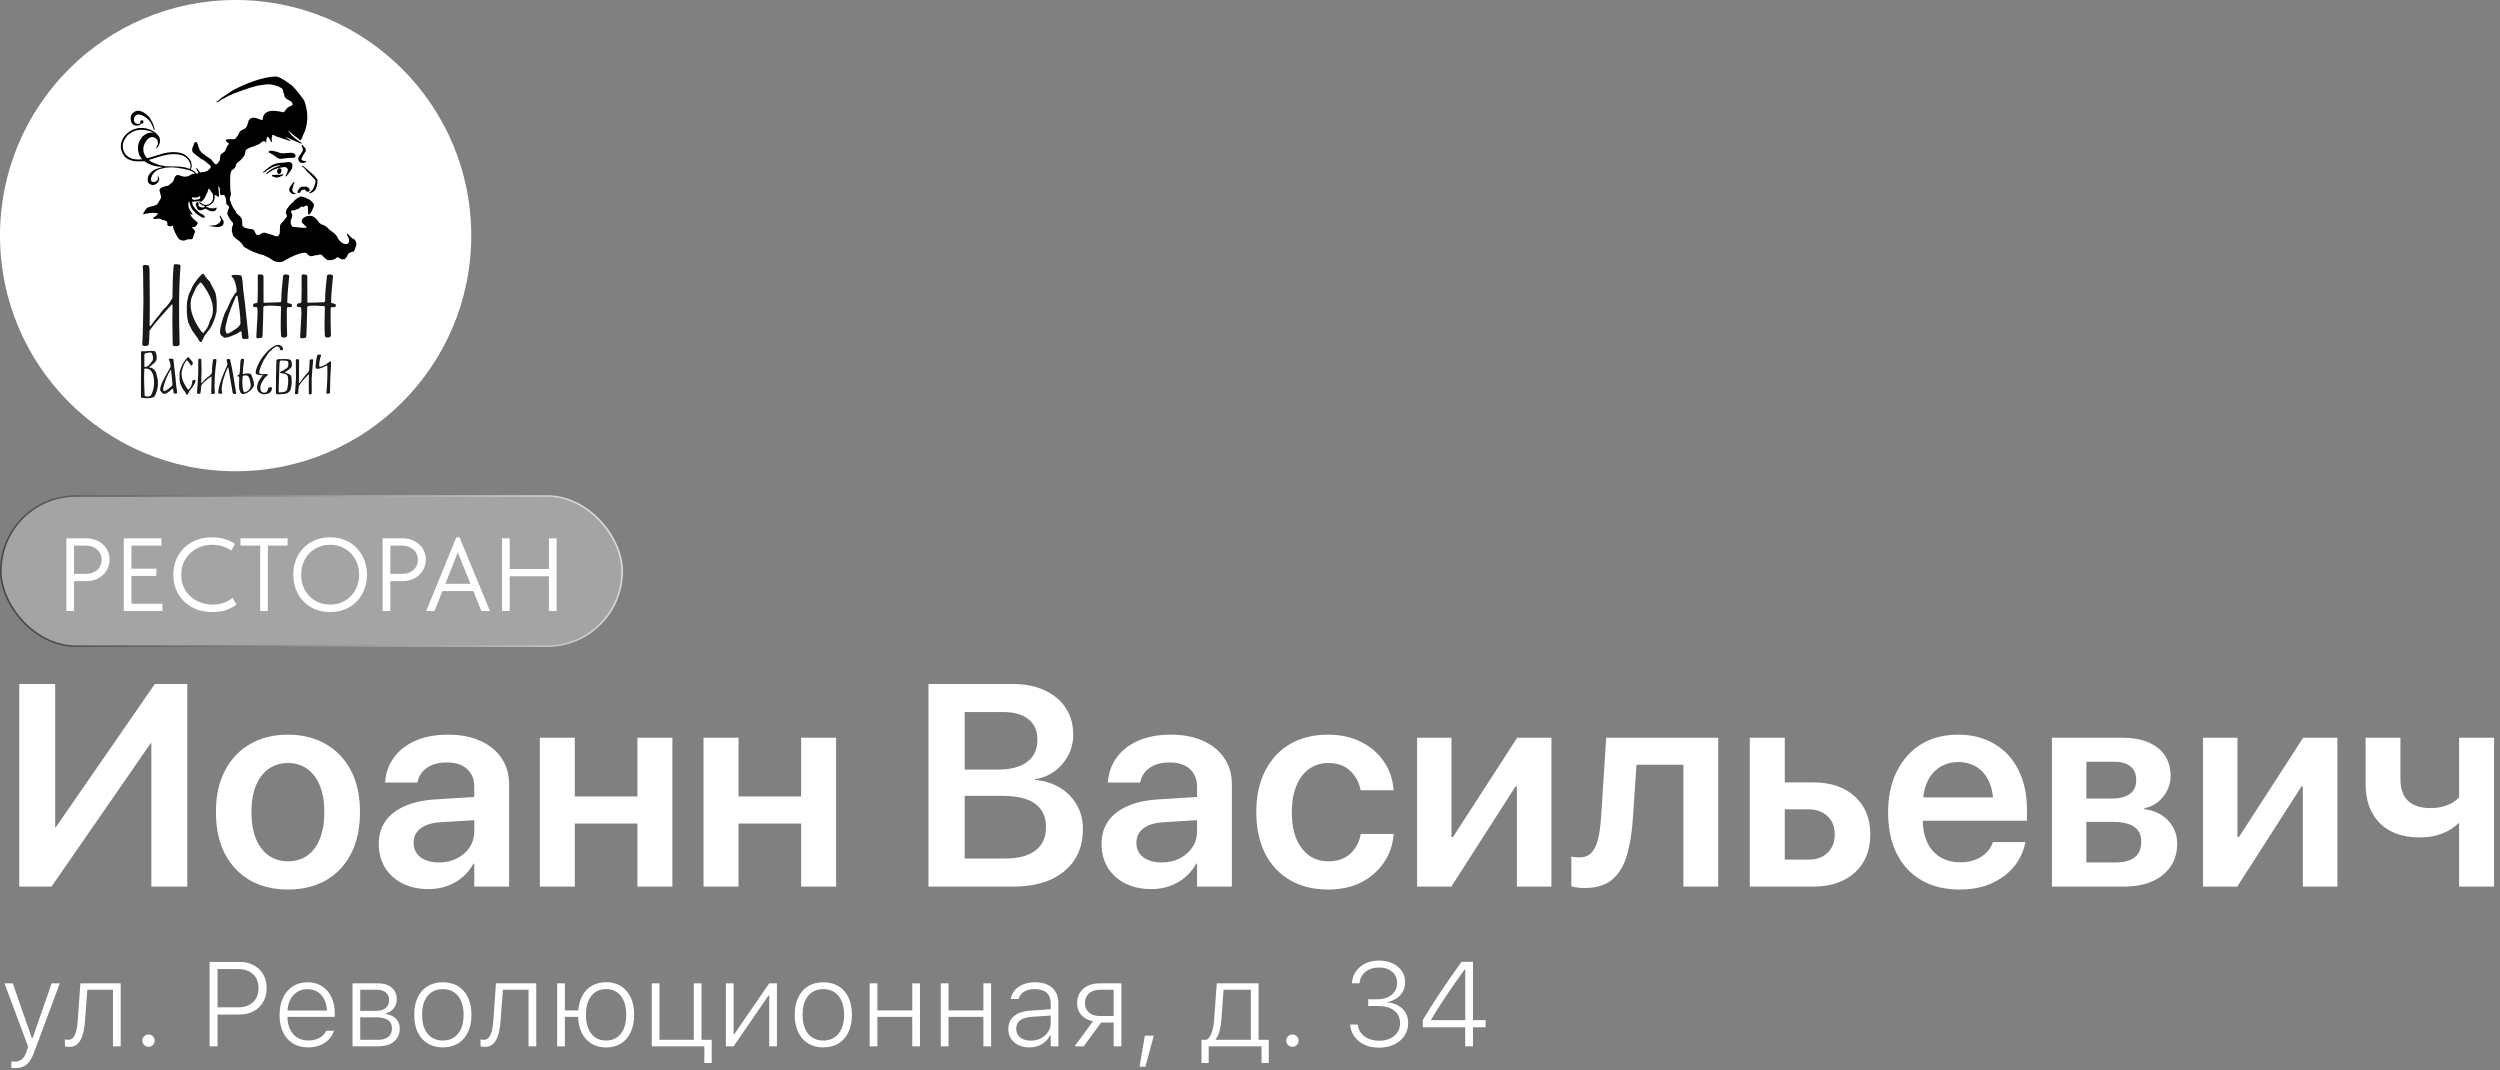 <?xml version="1.0" encoding="UTF-8"?> <svg xmlns="http://www.w3.org/2000/svg" width="313" height="134" viewBox="0 0 313 134" fill="none"><rect x="0" y="0" width="313" height="134" fill="#808080" stroke="none"/><circle cx="29.5" cy="29.5" r="29.5" fill="white"></circle><path fill-rule="evenodd" clip-rule="evenodd" d="M37.71 42.364C37.623 42.302 37.623 42.302 37.572 42.215C37.613 41.478 37.654 40.741 37.696 40.011C37.695 39.967 37.811 38.673 37.647 38.456C37.461 38.456 37.288 38.468 37.157 38.338C37.154 38.134 37.185 38.103 37.332 37.973C37.53 37.961 37.66 37.992 37.733 37.8C37.776 36.697 37.776 35.601 37.757 34.498C37.847 34.263 38.14 34.374 38.35 34.387C38.388 34.437 38.432 34.486 38.476 34.536C38.476 35.644 38.476 36.753 38.483 37.868C38.495 37.88 38.508 37.892 38.52 37.905C40.056 37.849 40.57 37.849 40.632 37.831C40.656 37.769 40.68 37.713 40.704 37.657C40.692 36.629 40.841 35.545 40.935 34.517C41.081 34.275 41.422 34.35 41.652 34.449C41.665 34.486 41.678 34.523 41.697 34.56C41.592 35.65 41.474 36.765 41.449 37.861C41.544 38.023 41.841 37.967 42.003 38.084C42.188 38.537 41.809 38.45 41.475 38.456C41.432 38.524 41.432 38.524 41.397 38.685C41.379 39.806 41.398 40.933 41.435 42.054C41.314 42.302 40.949 42.315 40.73 42.191C40.705 42.129 40.686 42.067 40.666 42.011C40.591 40.822 40.664 39.608 40.669 38.419C40.65 38.388 40.631 38.357 40.619 38.332C39.962 38.295 39.18 38.196 38.544 38.332C38.513 38.376 38.483 38.419 38.459 38.462C38.447 39.664 38.399 40.871 38.357 42.073C38.333 42.141 38.309 42.209 38.291 42.277C38.186 42.308 38.186 42.308 37.71 42.364ZM23.93 37.447C23.668 38.793 24.238 40.043 25.003 41.206C25.157 41.397 25.253 41.649 25.494 41.682C25.518 41.628 25.541 41.573 25.565 41.525C25.926 41.234 26.154 40.648 26.267 40.203C26.331 40.032 26.474 39.823 26.567 39.498C26.919 38.061 26.199 36.738 25.307 35.519C25.207 35.425 25.176 35.384 25.034 35.367C25.009 35.419 24.985 35.472 24.961 35.519C24.741 35.687 24.57 35.959 24.445 36.241C24.283 36.605 24.039 37.078 23.93 37.447ZM25.11 42.835C24.943 42.754 24.816 42.476 24.734 42.309C24.508 42.001 24.282 41.692 24.062 41.383C23.715 40.697 23.715 40.697 23.549 40.301C23.354 39.449 23.37 38.671 23.416 37.793C23.444 37.653 23.477 37.516 23.515 37.38C23.573 37.078 23.623 36.793 23.837 36.452C23.914 36.262 23.996 36.074 24.08 35.884C24.406 35.351 24.804 34.745 25.284 34.331L25.293 34.313L25.31 34.309L25.347 34.278C25.367 34.278 25.386 34.279 25.403 34.282L25.417 34.278C25.426 34.282 25.434 34.287 25.443 34.292C25.538 34.323 25.587 34.399 25.628 34.483C25.679 34.559 25.724 34.643 25.761 34.715C25.785 34.737 25.813 34.755 25.847 34.766C25.942 34.951 26.135 35.112 26.279 35.266C26.342 35.394 26.386 35.493 26.408 35.58L26.464 35.654C26.811 36.303 26.811 36.303 26.976 36.678C27.171 37.486 27.154 38.223 27.108 39.054C26.96 39.752 26.684 40.542 26.302 41.136C26.077 41.42 25.851 41.71 25.632 42.001C25.499 42.266 25.366 42.532 25.233 42.797C25.19 42.81 25.147 42.822 25.11 42.835ZM30.429 42.445C30.185 42.203 30.323 41.794 30.214 41.491C30.09 41.491 29.929 41.528 29.887 41.658C29.672 41.77 28.071 42.606 27.911 42.135C27.401 41.931 27.562 41.429 27.613 41.002C27.797 40.246 27.991 39.36 28.417 38.71C28.58 38.326 28.749 37.948 28.918 37.57C29.137 37.205 29.331 36.821 29.631 36.517C29.625 36.01 29.5 35.384 29.266 34.92C29.178 34.802 28.966 34.653 28.995 34.486C29.117 34.362 30.09 34.412 30.221 34.511C30.407 35.05 30.396 35.731 30.452 36.294C30.513 36.759 30.574 37.224 30.635 37.694C31.003 41.163 31.118 42.073 31.121 42.302C31.109 42.333 31.097 42.364 31.091 42.401C31.036 42.42 31.036 42.42 30.429 42.445ZM28.377 41.763C28.005 41.156 28.393 40.407 28.509 39.763C28.79 38.852 29.164 37.979 29.538 37.106C29.599 37.025 29.631 37.032 29.73 37.032C29.91 38.171 30.097 39.354 30.11 40.506C29.998 40.995 28.994 41.528 28.625 41.732C28.538 41.739 28.458 41.751 28.377 41.763ZM21.886 43.34C21.811 43.32 21.743 43.3 21.674 43.28C21.655 43.227 21.636 43.174 21.623 43.121C21.607 42.227 21.592 41.07 21.576 40.182C21.603 38.633 21.603 38.633 21.585 38.103C21.548 38.116 21.511 38.13 21.474 38.143C20.575 39.189 19.613 40.149 18.807 41.269C18.746 41.381 18.746 41.381 18.722 41.48C18.703 41.951 18.69 42.744 18.602 43.207C18.392 43.333 17.972 43.406 17.809 43.188C17.908 41.426 17.92 39.368 17.957 37.6C17.923 34.395 17.923 34.125 17.9 33.754C17.763 33.059 18.03 33.145 18.594 33.218C18.751 33.423 18.706 33.82 18.727 34.085C18.744 36.204 18.773 38.613 18.733 40.732C18.74 40.759 18.746 40.792 18.759 40.825C18.79 40.818 18.821 40.818 18.858 40.818C19.169 40.361 19.499 39.924 19.872 39.52C20.055 39.269 20.251 38.991 20.452 38.752C20.888 38.395 21.334 37.805 21.589 37.289C21.613 36.05 21.618 34.542 21.735 33.31C21.747 33.244 21.765 33.178 21.783 33.118C21.962 33.026 22.316 33.118 22.514 33.132C22.539 33.184 22.571 33.237 22.602 33.29C22.356 36.363 22.401 40.016 22.49 43.101C22.394 43.386 22.127 43.327 21.886 43.34ZM32.224 42.364C32.137 42.302 32.137 42.302 32.086 42.215C32.127 41.478 32.169 40.741 32.21 40.011C32.209 39.967 32.325 38.673 32.161 38.456C31.976 38.456 31.802 38.468 31.671 38.338C31.668 38.134 31.699 38.103 31.846 37.973C32.044 37.961 32.175 37.992 32.247 37.8C32.29 36.697 32.29 35.601 32.271 34.498C32.361 34.263 32.654 34.374 32.865 34.387C32.902 34.437 32.946 34.486 32.99 34.536C32.99 35.644 32.99 36.753 32.997 37.868C33.009 37.88 33.022 37.892 33.034 37.905C34.57 37.849 35.084 37.849 35.146 37.831C35.17 37.769 35.194 37.713 35.218 37.657C35.206 36.629 35.355 35.545 35.449 34.517C35.595 34.275 35.936 34.35 36.166 34.449C36.179 34.486 36.192 34.523 36.211 34.56C36.106 35.65 35.988 36.765 35.963 37.861C36.058 38.023 36.355 37.967 36.517 38.084C36.702 38.537 36.323 38.45 35.989 38.456C35.946 38.524 35.946 38.524 35.911 38.685C35.893 39.806 35.912 40.933 35.949 42.054C35.828 42.302 35.463 42.315 35.245 42.191C35.219 42.129 35.2 42.067 35.181 42.011C35.105 40.822 35.178 39.608 35.183 38.419C35.164 38.388 35.145 38.357 35.133 38.332C34.476 38.295 33.694 38.196 33.058 38.332C33.027 38.376 32.997 38.419 32.973 38.462C32.962 39.664 32.913 40.871 32.871 42.073C32.847 42.141 32.823 42.209 32.805 42.277C32.7 42.308 32.7 42.308 32.224 42.364Z" fill="#1B1918"></path><path fill-rule="evenodd" clip-rule="evenodd" d="M18.364 49.868C18.159 49.831 17.948 49.821 17.74 49.813C17.678 49.78 17.671 49.751 17.65 49.686C17.644 48.497 17.642 47.312 17.66 46.123C17.651 44.388 17.651 44.388 17.658 44.071C17.665 44.045 17.672 44.02 17.678 43.998C17.705 43.987 17.736 43.976 17.766 43.965C18.289 44.038 18.853 43.855 19.369 43.965C19.517 44.041 19.532 44.22 19.585 44.388C19.619 44.672 19.691 45.081 19.451 45.274C19.431 45.303 19.414 45.332 19.398 45.361C19.175 45.562 18.942 45.781 18.691 45.941C18.688 45.959 18.685 45.981 18.685 46.003C18.723 46.021 18.893 46.043 18.996 46.069C19.267 46.218 19.422 46.357 19.551 46.67C19.647 47.05 19.647 47.05 19.755 47.571C19.768 47.79 19.768 47.79 19.773 48.275C19.7 48.778 19.578 49.226 19.327 49.66C19.276 49.682 19.276 49.682 19.243 49.718C18.934 49.842 18.702 49.853 18.364 49.868ZM18.352 49.649C18.188 49.613 18.157 49.627 18.104 49.478C18.069 48.395 18.003 47.29 18.07 46.211C18.08 46.189 18.093 46.171 18.107 46.153C19.289 46.039 19.342 47.516 19.263 48.399C19.182 48.789 19.101 49.208 18.869 49.532C18.713 49.653 18.539 49.642 18.352 49.649ZM18.152 45.941C18.125 45.934 18.098 45.926 18.074 45.919C18.064 45.638 18.064 45.638 18.074 44.716C18.077 44.617 18.046 44.326 18.145 44.246C18.386 44.198 18.753 44.078 18.986 44.176C19.129 44.461 19.204 44.778 19.125 45.102C18.904 45.423 18.703 45.733 18.346 45.923C18.282 45.926 18.217 45.934 18.152 45.941ZM23.419 49.429C23.326 49.385 23.256 49.231 23.211 49.139C23.086 48.969 22.962 48.798 22.84 48.628C22.648 48.249 22.648 48.249 22.557 48.031C22.45 47.56 22.459 47.131 22.484 46.647C22.558 46.275 22.697 45.937 22.85 45.593C23.038 45.286 23.269 44.935 23.549 44.706C23.734 44.706 23.695 44.935 23.825 44.975C23.878 45.078 23.984 45.166 24.064 45.252C24.179 45.484 24.18 45.545 24.012 45.753C23.977 45.753 23.943 45.757 23.909 45.76C23.77 45.535 23.77 45.535 23.67 45.395C23.66 45.395 23.653 45.395 23.646 45.395C23.559 45.282 23.507 45.132 23.37 45.115C23.151 45.337 22.958 45.78 22.876 46.087C22.495 47.042 22.928 47.912 23.479 48.706C23.534 48.761 23.551 48.785 23.63 48.795C23.643 48.764 23.657 48.734 23.67 48.706C23.869 48.546 23.995 48.222 24.057 47.977C24.064 47.663 24.026 47.622 24.342 47.56C24.748 47.56 24.14 48.392 24.077 48.492C23.952 48.648 23.828 48.809 23.707 48.969C23.634 49.115 23.56 49.262 23.487 49.409C23.463 49.416 23.439 49.422 23.419 49.429ZM38.744 49.385C38.706 49.361 38.685 49.341 38.668 49.306C38.659 48.512 38.657 47.714 38.675 46.919C38.602 46.803 38.465 47.08 38.408 47.097C38.367 47.161 38.29 47.267 38.219 47.294C38.068 47.54 37.777 47.728 37.647 47.997C37.637 47.997 37.63 47.997 37.623 47.997C37.559 48.093 37.499 48.188 37.439 48.283C37.34 48.584 37.382 48.935 37.337 49.248C37.257 49.361 36.984 49.412 36.914 49.259C36.914 49.204 36.914 49.204 36.958 48.918C37.035 47.806 37.035 47.806 37.062 47.192C37.054 46.486 37.046 45.78 37.038 45.078C37.09 44.924 37.19 44.969 37.35 44.969C37.456 45.003 37.444 45.119 37.448 45.214C37.438 46.118 37.431 47.022 37.425 47.929C37.439 47.97 37.439 47.97 37.449 47.973C37.554 47.874 37.648 47.769 37.739 47.656C37.973 47.25 38.317 46.909 38.616 46.558C38.68 46.442 38.68 46.442 38.703 46.374C38.725 45.951 38.751 45.531 38.777 45.112C38.787 45.081 38.797 45.051 38.807 45.02C38.929 44.979 39.045 44.993 39.175 44.996C39.185 45.01 39.196 45.027 39.21 45.044C39.137 45.831 39.067 46.619 39.022 47.407C39.022 48.031 39.025 48.655 39.029 49.283C38.986 49.375 38.839 49.371 38.744 49.385ZM33.035 49.375C32.902 49.337 32.768 49.3 32.638 49.266C32.058 48.948 32.127 48.396 32.319 47.861C32.399 47.697 32.52 47.543 32.593 47.383C32.6 47.383 32.607 47.383 32.617 47.383C32.637 47.342 32.66 47.301 32.684 47.26C33.011 46.953 32.943 46.984 32.51 46.957C32.301 46.913 32.107 46.919 32.009 46.725C32.003 46.179 32.331 45.63 32.568 45.156C32.575 45.156 32.581 45.156 32.592 45.156C32.628 45.075 32.665 44.996 32.702 44.918C32.708 44.918 32.715 44.918 32.725 44.918C32.732 44.887 32.732 44.887 32.832 44.74C33.004 44.536 33.176 44.331 33.351 44.126C33.418 44.058 33.492 43.953 33.577 43.905C33.577 43.898 33.577 43.891 33.577 43.884C33.698 43.779 33.82 43.676 33.941 43.574C34.344 43.305 34.76 42.987 35.231 43.322C35.234 43.328 35.238 43.339 35.241 43.349C35.399 43.444 35.442 43.598 35.437 43.775C35.363 43.85 35.217 43.864 35.114 43.857C35.097 43.84 35.044 43.646 34.988 43.53C34.693 43.141 34.269 43.567 34.015 43.799C34.012 43.806 34.009 43.816 34.009 43.826C33.724 43.983 33.48 44.389 33.305 44.645C33.171 44.86 33.038 45.078 32.907 45.296C32.734 45.705 32.558 46.097 32.45 46.531C32.452 46.623 32.452 46.623 32.476 46.715C32.592 46.943 33.235 46.821 33.429 46.821C33.679 46.926 33.344 47.124 33.239 47.202C32.953 47.578 32.705 47.908 32.598 48.386C32.6 48.566 32.57 48.965 32.782 49.054C32.783 49.061 32.783 49.068 32.783 49.078C32.975 49.18 33.098 49.191 33.305 49.129C33.498 49.006 33.523 48.819 33.565 48.601C33.642 48.485 33.969 48.423 34.056 48.543C34.056 48.577 34.056 48.611 34.057 48.645C33.951 49.235 33.587 49.32 33.035 49.375ZM34.822 49.375C34.654 49.341 34.59 49.351 34.54 49.191C34.532 47.823 34.571 46.456 34.606 45.088C34.683 44.928 35.065 44.965 35.215 44.955C35.584 44.955 36.047 44.904 36.39 45.074C36.552 45.289 36.577 45.678 36.515 45.93C36.347 46.121 36.165 46.295 35.948 46.435C35.887 46.466 35.683 46.524 35.684 46.626C35.767 46.687 35.89 46.718 35.986 46.752C36.133 46.827 36.335 46.885 36.425 47.032C36.447 47.107 36.471 47.182 36.496 47.26C36.52 47.543 36.52 47.543 36.525 47.953C36.493 48.215 36.462 48.492 36.397 48.747C36.297 48.931 36.297 48.931 36.227 49.034C36.199 49.051 36.183 49.078 35.966 49.231C35.637 49.354 35.173 49.341 34.822 49.375ZM34.956 49.136C34.863 49.085 34.9 48.713 34.895 48.611C34.93 47.475 34.942 46.701 34.979 45.794C35.038 45.01 34.934 45.132 35.763 45.16C35.982 45.194 36.019 45.184 36.1 45.371C36.109 45.63 36.132 45.818 35.984 46.026C35.832 46.145 35.673 46.254 35.507 46.36C35.368 46.422 35.229 46.486 35.09 46.551C35.05 46.592 35.043 46.599 35.05 46.66C35.071 46.674 35.095 46.691 35.119 46.708C35.488 46.78 35.86 46.745 36.027 47.11C36.042 47.23 36.057 47.352 36.076 47.475C36.075 47.676 36.074 47.878 36.072 48.079C36.031 48.352 36.031 48.352 35.944 48.781C35.914 48.853 35.843 48.914 35.796 48.976C35.542 49.115 35.238 49.105 34.956 49.136ZM30.375 49.351C30.056 49.245 30.026 48.955 29.951 48.659C29.88 48.151 29.98 47.646 29.941 47.144C29.876 47.144 29.811 47.144 29.75 47.144C29.683 46.967 29.816 46.94 29.951 46.895C30.115 46.295 30.023 45.641 30.138 45.03C30.239 44.904 30.304 44.935 30.461 44.921C30.564 44.972 30.54 44.989 30.548 45.098C30.52 45.344 30.492 45.589 30.465 45.838C30.444 46.156 30.383 46.493 30.401 46.81C30.411 46.817 30.425 46.824 30.438 46.831C30.721 46.78 31.163 46.66 31.421 46.848C31.634 47.271 31.782 47.741 31.811 48.215C31.61 48.785 30.978 49.303 30.375 49.351ZM30.601 49.112C30.559 49.071 30.521 49.03 30.483 48.993C30.316 48.403 30.308 47.707 30.39 47.1C30.471 46.977 30.815 46.988 30.962 47.025C31.267 47.155 31.34 47.891 31.391 48.123C31.395 48.502 31.332 48.676 31.045 48.918C30.889 49.006 30.774 49.095 30.601 49.112ZM26.511 49.327C26.47 49.306 26.462 49.255 26.445 49.214C26.466 48.045 26.466 48.045 26.496 47.144C26.339 47.144 26.219 47.318 26.083 47.393C25.83 47.605 25.556 47.813 25.334 48.058C25.287 48.133 25.24 48.208 25.196 48.283C25.162 48.597 25.163 48.986 25.068 49.283C24.928 49.3 24.762 49.354 24.661 49.225C24.686 48.7 24.748 48.171 24.77 47.646C24.832 46.814 24.829 45.981 24.82 45.146C24.822 45.085 24.828 45.023 24.835 44.962C24.957 44.901 25.127 44.873 25.203 45.01C25.219 45.214 25.219 45.214 25.232 46.316C25.221 46.531 25.212 47.578 25.192 47.929C25.196 47.942 25.199 47.959 25.206 47.977C25.244 47.977 25.278 47.942 25.291 47.908C25.298 47.908 25.305 47.908 25.311 47.908C25.325 47.867 25.331 47.861 25.369 47.85C25.404 47.742 26.045 47.145 26.135 47.134C26.135 47.124 26.138 47.114 26.141 47.107C26.186 47.107 26.448 46.837 26.486 46.803C26.562 46.647 26.541 46.285 26.546 46.121C26.607 45.497 26.607 45.497 26.671 45.064C26.713 44.904 26.901 44.969 27.041 44.969C27.055 44.979 27.072 44.993 27.089 45.006C27.09 45.057 27.09 45.112 27.095 45.166C26.929 46.486 26.781 47.878 26.902 49.214C26.828 49.364 26.664 49.324 26.511 49.327ZM29.488 49.327C29.355 49.31 29.246 49.337 29.143 49.248C29.129 49.214 29.129 49.214 28.642 46.292C28.617 46.2 28.592 46.108 28.567 46.016C28.547 46.016 28.53 46.016 28.513 46.019C28.131 46.916 27.74 47.925 27.751 48.918C27.769 49.01 27.901 49.225 27.772 49.276C27.66 49.276 27.384 49.351 27.331 49.225C27.323 48.471 27.651 47.673 27.91 46.988C28.049 46.65 28.189 46.312 28.331 45.975C28.431 45.78 28.431 45.78 28.474 45.668C28.489 45.446 28.378 45.248 28.375 45.03C28.463 44.914 28.688 44.921 28.805 44.993C28.833 45.078 28.927 45.6 29.071 46.248C29.098 46.476 29.141 46.705 29.195 46.93C29.437 48.43 29.487 48.669 29.572 49.259C29.559 49.3 29.532 49.32 29.488 49.327ZM20.519 49.317C20.454 49.286 20.389 49.255 20.324 49.228C20.244 49.105 20.123 49 20.043 48.863C20.039 48.505 20.179 48.208 20.305 47.884C20.608 47.216 21.003 46.592 21.35 45.951C21.347 45.647 21.299 45.282 21.135 45.02C21.133 44.825 21.519 44.921 21.618 44.921C21.68 44.962 21.68 44.962 21.704 44.996C21.726 45.098 21.727 45.214 21.98 47.383C22.014 47.946 22.075 48.495 22.17 49.054C22.171 49.105 22.171 49.16 22.172 49.214C22.071 49.317 21.801 49.327 21.728 49.18C21.716 49.064 21.709 48.754 21.64 48.665C21.518 48.665 21.353 48.88 21.265 48.959C21.157 49.03 21.049 49.102 20.944 49.177C20.836 49.286 20.669 49.3 20.519 49.317ZM20.539 48.976C20.353 48.822 20.449 48.597 20.481 48.386C20.657 47.67 20.997 46.923 21.358 46.288C21.371 46.288 21.385 46.288 21.399 46.292C21.406 46.309 21.413 46.329 21.423 46.35C21.478 46.964 21.563 47.584 21.591 48.202C21.537 48.3 21.45 48.379 21.372 48.457C21.105 48.672 21.105 48.672 21.081 48.679C21.081 48.686 21.081 48.693 21.081 48.703C20.891 48.778 20.74 48.925 20.539 48.976ZM40.935 49.293C40.888 49.269 40.884 49.266 40.86 49.214C40.976 48.082 41.018 46.919 40.978 45.777C40.844 45.753 40.662 45.883 40.546 45.944C40.268 46.057 39.98 46.183 39.673 46.183C39.395 46.087 39.539 45.566 39.564 45.351C39.609 45.054 39.629 44.723 39.742 44.444C39.84 44.372 40.034 44.406 40.157 44.403C40.188 44.447 40.192 44.464 40.193 44.519C40.047 44.914 39.967 45.358 39.958 45.78C40.014 45.924 40.01 45.9 40.157 45.91C40.361 45.845 40.554 45.753 40.748 45.661C40.937 45.525 41.126 45.361 41.323 45.242C41.353 45.242 41.384 45.242 41.418 45.245C41.439 45.282 41.439 45.282 41.454 45.395C41.366 46.657 41.336 47.925 41.313 49.191C41.289 49.214 41.266 49.238 41.242 49.266C41.14 49.272 41.038 49.283 40.935 49.293Z" fill="#1B1918"></path><path fill-rule="evenodd" clip-rule="evenodd" d="M19.309 16.272C19.158 16.121 19.203 15.819 19.033 15.706C18.763 14.72 16.755 13.499 16.755 15.133C16.9 15.431 17.125 15.583 17.473 15.489C17.531 15.452 17.553 15.416 17.582 15.365C17.473 15.148 17.705 14.995 17.909 15.097C17.981 15.249 17.988 15.314 17.88 15.452C17.8 15.46 17.72 15.467 17.64 15.481C17.64 15.518 17.582 15.547 17.553 15.561C17.553 15.646 17.44 15.69 17.308 15.712C16.433 15.861 16.223 15.028 16.435 14.393C17.134 13.383 18.1 14.022 18.714 14.698C18.939 15.06 19.215 15.525 19.295 15.946C19.367 16.018 19.346 16.171 19.353 16.272C19.338 16.272 19.324 16.272 19.309 16.272ZM34.339 32.696C33.969 32.464 33.599 32.181 33.178 32.043C33.062 31.927 32.786 31.883 32.612 31.861C32.315 31.753 32.002 31.615 31.698 31.528C31.306 31.353 30.899 31.121 30.529 30.903C30.333 30.512 29.992 30.163 29.622 29.931C29.477 29.808 29.303 29.677 29.194 29.517C29.136 29.336 29.085 29.162 29.034 28.988C29.034 28.828 29.034 28.675 29.034 28.523C29.107 28.298 29.237 28.124 29.158 27.884C28.904 27.63 28.693 27.347 28.57 27.013C28.345 26.701 28.512 26.484 28.62 26.135C28.853 25.772 28.454 25.758 28.33 25.504C28.33 25.228 28.287 24.125 27.779 24.459C27.445 24.459 27.532 23.857 27.539 23.646C27.503 23.566 27.409 23.319 27.336 23.283C27.336 23.719 27.423 24.161 27.423 24.597C27.394 24.619 27.394 24.619 27.292 24.626C27.176 24.51 27.017 24.43 26.864 24.386C26.864 24.524 26.872 24.669 26.879 24.814C26.857 24.836 26.857 24.836 26.799 25.141C26.763 25.17 26.763 25.17 26.719 25.301C26.472 25.584 26.218 25.751 25.812 25.816C25.812 25.831 25.812 25.845 25.812 25.867C25.986 25.954 25.986 25.954 26.327 26.077C26.516 26.077 26.704 26.077 26.893 26.077C26.988 26.019 27.024 25.983 27.133 26.005C27.154 26.186 26.959 26.418 26.792 26.455C26.661 26.447 26.53 26.44 26.407 26.44C26.182 26.367 25.964 26.266 25.761 26.135C25.601 26.135 25.405 26.266 25.26 26.317C25.137 26.309 25.021 26.309 24.905 26.309C24.861 26.28 24.818 26.251 24.774 26.23C24.643 26.034 24.535 25.787 24.498 25.555C24.585 25.453 24.607 25.286 24.774 25.286C24.81 25.352 24.847 25.417 24.883 25.482C24.803 25.896 24.868 25.831 25.238 25.976C25.326 25.976 25.413 25.976 25.5 25.976C25.536 25.918 25.594 25.889 25.66 25.867C25.601 25.743 25.449 25.729 25.318 25.714C25.289 25.685 25.26 25.656 25.238 25.627C25.057 25.584 24.934 25.373 24.876 25.199C24.6 25.214 24.331 25.228 24.063 25.25C23.997 25.794 24.694 26.411 25.057 26.701C25.122 26.738 25.913 27.072 25.536 27.26C25.151 27.26 24.868 26.89 24.549 26.73C24.542 26.694 24.281 26.44 24.23 26.36C24.07 26.36 23.816 25.685 23.773 25.562C23.751 25.453 23.736 25.352 23.722 25.25C23.489 25.25 23.598 25.801 23.613 25.903C23.7 26.084 23.736 26.353 23.896 26.491C23.925 26.585 24.019 26.651 24.085 26.716C24.085 26.752 24.085 26.788 24.085 26.832C23.997 26.832 23.91 26.839 23.831 26.846C23.874 27.035 24.005 27.18 24.135 27.318C24.651 27.79 24.651 27.79 24.73 27.834C24.803 28.051 24.535 28.312 24.368 28.414C24.259 28.421 24.15 28.429 24.048 28.443C24.048 28.465 24.056 28.487 24.063 28.516C24.223 28.668 24.419 28.813 24.419 29.053C24.317 29.263 24.223 29.466 24.179 29.699C24.077 29.945 24.106 29.945 23.889 29.967C23.577 29.895 23.323 30.032 23.04 30.127C22.815 30.127 22.532 30.062 22.365 29.895C22.176 29.583 21.922 29.205 21.82 28.85C21.748 28.755 21.726 28.632 21.675 28.523C21.675 28.436 21.682 28.349 21.69 28.269C21.61 28.269 21.61 28.269 21.428 28.334C21.232 28.334 21.066 28.342 20.949 28.16C20.949 28.058 20.949 27.957 20.949 27.863C20.891 27.616 20.514 27.572 20.296 27.529C20.187 27.42 19.991 27.376 19.854 27.362C19.65 27.42 19.462 27.427 19.244 27.42C19.215 27.362 19.215 27.318 19.222 27.246C19.433 27.093 19.694 26.955 19.796 26.709C19.382 26.658 18.99 26.593 18.584 26.701C18.395 26.709 18.213 26.752 18.039 26.817C18.003 26.81 17.974 26.81 17.945 26.81C17.938 26.781 17.93 26.752 17.923 26.73C18.083 26.498 18.235 26.164 18.46 25.99C18.54 25.983 18.642 25.954 18.707 25.91C19.004 25.852 19.425 25.736 19.694 25.584C19.846 25.315 20.006 25.047 20.166 24.778C20.166 24.517 20.049 24.248 20.006 23.987C19.759 23.443 20.775 23.298 21.066 23.254C21.167 23.138 21.305 23.036 21.428 22.949C21.515 22.855 21.603 22.768 21.697 22.681C21.842 22.354 21.835 21.984 22.256 21.904C22.343 21.919 22.43 21.941 22.517 21.962C22.887 22.144 23.257 22.173 23.635 22.028C23.787 21.933 23.947 21.846 24.106 21.759C24.215 21.752 24.331 21.752 24.448 21.752C24.448 21.737 24.448 21.723 24.448 21.708C24.389 21.679 24.339 21.628 24.208 21.578C23.976 21.345 23.431 21.229 23.098 21.178C22.931 21.099 22.72 21.099 22.539 21.077C22.452 21.055 22.372 21.033 22.292 21.012C21.893 21.004 21.486 20.903 21.102 20.975C20.87 20.975 20.63 20.975 20.42 21.077C19.639 21.148 18.895 21.74 18.895 22.55C18.932 22.615 18.968 22.681 19.004 22.753C19.331 22.819 19.505 22.804 19.723 22.536C19.781 22.376 19.781 22.318 19.737 22.166C19.745 22.136 19.752 22.107 19.766 22.086C19.788 22.078 19.81 22.078 19.832 22.078C19.846 22.202 19.875 22.26 19.941 22.354C19.941 22.797 19.527 23.174 19.091 23.174C18.823 23.094 18.685 23.036 18.533 22.804C18.366 22.122 18.743 21.621 19.287 21.273C19.628 21.128 19.933 21.012 20.296 20.946C20.296 20.932 20.296 20.917 20.296 20.903C19.556 20.866 18.663 20.649 18.083 20.184C17.11 20.213 16.538 20.271 15.746 19.749C14.546 18.465 15.251 16.923 16.519 16.297C17.758 15.685 18.931 16.177 19.534 16.664C19.658 16.809 19.781 16.955 19.912 17.1C19.948 17.187 19.984 17.281 20.02 17.375C20.02 17.521 20.02 17.666 20.02 17.818C19.984 17.985 19.839 18.406 19.672 18.486C19.643 18.544 19.592 18.573 19.534 18.609C19.556 18.479 19.628 18.399 19.665 18.276C19.825 18.036 19.774 17.775 19.701 17.521C18.949 16.58 18.048 17.661 17.945 18.537C17.952 18.689 17.959 18.849 17.967 19.009C18.075 19.313 18.17 19.604 18.424 19.807C18.997 19.698 19.541 19.444 20.115 19.32C20.875 19.017 22.627 18.828 23.323 19.524C23.417 19.553 23.489 19.633 23.533 19.72C23.686 19.821 23.794 20.046 23.896 20.199C23.954 20.453 24.114 20.866 23.903 21.077C23.903 21.12 23.903 21.164 23.903 21.215C24.164 21.316 24.426 21.498 24.585 21.723C24.796 21.723 24.81 21.774 24.839 21.614C24.716 21.44 24.614 21.222 24.549 21.026C24.614 21.033 24.614 21.033 24.672 21.077C24.781 21.236 24.956 21.418 25.035 21.592C25.173 21.57 25.311 21.556 25.456 21.541C25.739 21.454 26.037 21.469 26.182 21.171C26.392 21.106 26.414 20.881 26.349 20.714C26.327 20.707 26.305 20.7 26.284 20.692C25.993 20.46 25.514 19.981 25.137 19.879C25.13 19.858 25.122 19.843 25.115 19.829C24.832 19.64 24.556 19.437 24.31 19.219C23.932 19.03 24.048 18.464 24.237 18.203C24.288 18 24.317 17.767 24.549 17.767C24.585 17.804 24.629 17.84 24.672 17.876C24.716 17.978 24.76 18.079 24.803 18.181C24.868 18.529 25.014 18.842 25.246 19.11C25.623 19.415 26.022 19.683 26.429 19.945C26.632 20.177 26.777 20.438 27.038 20.612C27.234 20.518 27.43 20.228 27.532 20.024C27.582 19.13 27.609 19.439 28.178 18.914C28.301 18.587 28.403 18.29 28.671 18.021C28.671 17.898 28.018 17.63 28.381 17.448C28.541 17.426 29.179 17.419 29.208 17.434C29.627 17.434 29.628 16.998 29.774 16.998C30.279 15.623 30.743 16.854 31.132 15.082C31.601 14.416 32.201 14.877 32.757 15.024C32.786 15.017 32.823 15.01 32.859 15.01C32.866 14.988 32.873 14.973 32.888 14.959C32.969 13.355 35.118 13.995 35.276 14.015C35.428 14.088 35.486 14.059 35.617 13.972C35.66 13.892 35.798 13.754 35.943 13.529C36.045 13.464 36.045 13.464 36.059 13.428C36.27 13.348 36.466 13.268 36.633 13.123C36.633 12.796 36.393 12.622 36.103 12.528C36.009 12.455 35.914 12.39 35.82 12.324C35.762 12.259 35.704 12.194 35.646 12.136C35.609 11.853 35.464 11.584 35.428 11.308C35.392 11.229 35.355 11.149 35.319 11.069C35.058 10.938 34.804 10.778 34.514 10.72C33.701 10.416 32.961 10.619 32.133 10.749C31.966 10.822 31.777 10.844 31.611 10.916C31.451 10.916 31.306 11.011 31.146 11.033C30.979 11.127 30.718 11.207 30.529 11.243C29.97 11.475 29.354 11.628 28.824 11.925C28.773 11.932 28.729 11.947 28.686 11.961C28.642 12.005 28.279 12.165 27.815 12.426C27.779 12.433 27.742 12.448 27.713 12.462C27.713 12.528 27.3 12.723 27.213 12.811C27.176 12.803 27.14 12.803 27.104 12.803C27.104 12.774 27.104 12.753 27.104 12.731C27.3 12.665 27.409 12.455 27.619 12.375C27.626 12.353 27.634 12.332 27.648 12.31C27.735 12.266 28.258 11.882 28.947 11.439C29.005 11.395 29.063 11.352 29.128 11.316C30.681 10.504 32.89 9.581 34.63 9.581C35.334 9.784 35.922 10.256 36.517 10.677C37.154 11.293 37.56 11.858 38.084 12.578C38.556 13.889 38.617 15.095 38.186 16.389C38.135 16.468 38.106 16.534 38.084 16.635C37.917 16.904 37.83 17.259 37.678 17.543C37.642 17.543 37.605 17.543 37.576 17.55C37.206 17.216 36.713 16.94 36.386 16.577C36.277 16.541 36.205 16.41 36.096 16.374C36.088 16.381 36.088 16.396 36.088 16.41C36.234 16.584 36.379 16.759 36.524 16.94C36.829 17.216 37.184 17.564 37.554 17.746C37.605 17.826 37.642 17.84 37.736 17.862C37.75 17.905 37.765 17.949 37.779 18C37.547 17.971 37.373 17.811 37.148 17.767C36.916 17.601 36.582 17.55 36.342 17.383C36.161 17.346 35.965 17.209 35.776 17.158C35.769 17.165 35.769 17.18 35.769 17.194C36.284 17.528 36.284 17.528 36.364 17.557C36.357 17.579 36.35 17.608 36.342 17.637C36.234 17.637 35.972 17.579 35.9 17.506C35.421 17.383 34.949 17.172 34.47 17.042C34.361 16.991 34.216 16.817 34.1 16.904C34.042 17.093 34.013 17.303 34.013 17.499C34.049 17.572 34.093 17.717 34.027 17.782C33.788 17.702 33.781 17.194 33.483 17.122C33.323 17.317 33.36 17.564 33.338 17.811C33.309 17.811 33.287 17.811 33.265 17.818C33.113 17.651 33.084 17.644 32.881 17.709C32.627 17.913 32.358 18.13 32.032 18.21C31.792 18.37 31.422 18.37 31.175 18.544C30.979 18.617 30.856 18.682 30.747 18.863C30.732 19.052 30.674 19.233 30.624 19.415C30.457 19.705 30.239 19.945 29.992 20.17C29.854 20.228 29.767 20.337 29.666 20.438C29.622 20.54 29.622 20.54 29.557 20.605C29.506 20.816 29.506 20.816 29.419 21.026C29.266 21.135 29.121 21.244 28.976 21.36C28.933 21.491 28.889 21.621 28.853 21.752C28.787 22.419 28.824 23.094 28.831 23.762C28.889 23.951 28.904 24.14 28.911 24.343C28.824 24.691 28.679 24.952 28.896 25.279C28.925 25.511 29.085 25.765 29.172 25.983C29.281 26.157 29.339 26.208 29.368 26.288C29.383 26.288 29.397 26.288 29.412 26.288C29.484 26.426 29.557 26.542 29.6 26.694C29.599 26.725 30.032 26.999 30.201 27.286C30.449 27.705 30.27 28.183 30.331 28.223C30.403 28.303 30.476 28.39 30.556 28.477C30.839 28.608 31.337 28.658 31.649 28.716C31.99 28.876 31.908 29.437 32.293 29.437C32.489 29.416 32.736 29.234 32.917 29.14C33.011 29.14 33.106 29.14 33.2 29.14C33.526 29.227 33.853 29.365 34.187 29.437C34.274 29.524 34.572 29.597 34.702 29.604C34.84 29.561 34.956 29.372 35.022 29.249C35.058 28.908 35.036 28.545 35.065 28.204C35.196 27.899 35.493 27.754 35.646 27.478C35.74 27.355 35.834 27.231 35.929 27.115C35.929 26.97 35.813 26.759 35.769 26.614C35.805 26.484 35.842 26.36 35.878 26.237C36.103 25.903 36.386 25.504 36.727 25.279C36.945 24.945 37.279 24.8 37.612 24.604C38.019 24.604 38.418 24.843 38.774 25.01C38.839 25.09 38.991 25.155 39.02 25.25C39.151 25.293 39.187 25.475 39.296 25.562C39.296 25.649 39.296 25.736 39.296 25.823C39.18 26.077 38.991 26.658 38.781 26.774C38.781 26.781 38.781 26.796 38.781 26.81C38.716 26.839 38.665 26.868 38.592 26.854C38.571 26.796 38.571 26.796 38.549 25.903C38.512 25.845 38.476 25.787 38.44 25.736C38.266 25.736 38.179 25.765 38.055 25.903C38.026 25.903 37.997 25.903 37.968 25.91C37.75 25.765 37.612 25.954 37.431 26.113C37.242 26.179 37.054 26.244 36.872 26.317C36.749 26.331 36.626 26.346 36.502 26.36C36.35 26.513 36.48 26.629 36.575 26.774C36.647 27.108 36.466 27.376 36.393 27.681C36.393 27.776 36.393 27.877 36.393 27.979C36.473 28.182 36.473 28.182 36.596 28.385C36.916 28.421 37.235 28.458 37.554 28.494C37.794 28.494 38.186 28.559 38.404 28.487C38.404 28.472 38.404 28.458 38.411 28.443C38.222 28.255 37.997 28.073 37.823 27.884C37.605 27.442 38.12 27.137 38.483 27.043C38.636 27.035 38.788 27.028 38.941 27.021C39.035 27.05 39.137 27.079 39.238 27.115C39.557 27.297 39.761 27.587 39.957 27.884C40.036 27.921 40.131 28.008 40.196 28.073C40.574 28.167 40.929 28.371 41.154 28.69C41.183 28.697 41.212 28.712 41.241 28.726C41.241 28.791 41.727 29.111 41.757 29.125C41.967 29.314 42.17 29.488 42.257 29.757C42.849 30.859 44.059 30.8 43.614 29.706C43.535 29.575 43.237 29.024 43.622 29.343C43.643 29.394 43.672 29.437 43.723 29.452C43.723 29.503 43.781 29.532 43.825 29.553C43.825 29.706 44.253 29.931 44.391 29.982C44.565 30.17 44.616 30.446 44.616 30.7C44.434 31.186 44.355 31.346 44.326 31.47C43.162 31.743 43.818 31.895 43.135 32.464C43.005 32.464 42.881 32.464 42.758 32.464C42.555 32.362 42.555 32.362 42.286 32.181C42.228 32.203 42.228 32.203 42.061 32.348C41.967 32.384 41.967 32.384 41.865 32.464C41.604 32.522 41.604 32.522 41.481 32.573C41.328 32.565 41.176 32.565 41.023 32.565C40.864 32.471 40.864 32.471 40.603 32.253C40.257 31.888 40.252 31.777 39.732 31.941C39.608 31.948 39.485 31.963 39.369 31.977C39.173 32.086 39.057 32.079 38.825 32.065C38.687 31.992 38.476 31.861 38.404 31.716C37.864 31.371 36.09 32.362 35.624 32.609C35.617 32.623 35.617 32.638 35.617 32.66C35.146 32.882 34.802 32.86 34.339 32.696ZM25.66 25.663C25.601 25.605 25.522 25.605 25.442 25.591C25.391 25.569 24.665 25.134 25.057 25.134C25.064 25.177 25.072 25.228 25.086 25.279C25.521 25.279 26.06 23.915 26.117 23.617C26.131 23.617 26.146 23.617 26.168 23.617C26.218 23.682 26.269 23.806 26.349 23.827C26.4 23.98 26.53 24.11 26.625 24.241C26.639 24.314 26.654 24.386 26.675 24.466C26.675 24.691 26.697 25.141 26.487 25.279C26.327 25.584 25.972 25.642 25.66 25.663ZM24.23 25.018C24.106 24.981 23.997 24.843 24.019 24.706C24.281 24.735 24.81 24.807 24.985 24.546C25.006 24.546 25.028 24.546 25.057 24.546C25.057 24.648 25.057 24.749 25.057 24.858C24.818 25.018 24.506 24.996 24.23 25.018ZM15.673 19.291C15.159 18.451 15.307 17.669 16.014 16.904C16.167 16.788 16.326 16.672 16.486 16.555C17.378 16.054 18.392 16.251 19.208 16.577C18.42 16.635 18.391 16.668 17.851 17.078C17.236 17.857 17.15 18.44 17.422 19.393C17.524 19.553 17.625 19.712 17.734 19.879C17.749 19.879 17.763 19.879 17.778 19.879C17.778 19.894 17.778 19.916 17.778 19.937C16.925 20.027 16.255 19.932 15.673 19.291ZM23.686 21.149C23.323 20.932 22.778 20.895 22.372 20.852C21.806 20.837 21.24 20.823 20.681 20.816C20.536 20.758 20.369 20.743 20.216 20.729C19.745 20.598 19.004 20.387 18.642 20.024C18.707 19.988 18.961 19.908 19.062 19.894C19.469 19.741 19.904 19.633 20.318 19.502C21.176 19.287 22.038 19.174 22.902 19.48C23.098 19.589 23.359 19.712 23.46 19.916C23.591 19.916 23.794 20.467 23.852 20.583C23.852 20.758 23.903 21.099 23.686 21.149ZM36.669 24.314C36.313 24.089 36.11 23.958 36.27 23.465C36.422 23.232 36.633 22.964 36.669 22.884C36.756 22.84 36.771 22.797 36.872 22.782C36.872 22.819 36.872 22.855 36.872 22.898C36.85 22.898 36.836 22.906 36.821 22.913C36.778 23.094 36.698 23.24 36.676 23.428C36.575 23.639 36.553 23.878 36.705 24.06C36.785 24.096 36.829 24.14 37.032 24.227C37.032 24.241 37.032 24.256 37.032 24.27C36.938 24.314 36.785 24.306 36.669 24.314ZM38.701 24.212C38.694 24.154 38.694 24.154 38.716 24.103C38.759 24.089 38.803 24.081 38.846 24.074C38.883 23.965 39.035 23.857 39.115 23.769C39.151 23.697 39.195 23.631 39.238 23.566C39.333 23.283 39.71 22.645 39.369 22.419C39.144 22.187 38.919 21.955 38.701 21.723C38.629 21.723 38.447 21.433 38.36 21.389C38.28 21.251 38.012 20.924 37.859 20.888C37.845 20.845 37.83 20.801 37.816 20.758C37.874 20.75 37.874 20.75 37.968 20.779C37.983 20.837 37.997 20.83 38.041 20.852C38.186 20.975 38.331 21.106 38.483 21.236C38.629 21.309 38.723 21.498 38.875 21.563C39.173 21.839 39.594 22.151 39.739 22.536C39.739 22.652 39.739 22.768 39.739 22.884C39.695 23.225 39.623 23.602 39.398 23.871C39.173 24.052 38.991 24.176 38.701 24.212ZM37.315 24.154C37.3 24.147 37.286 24.14 37.271 24.132C37.264 24.074 37.257 24.023 37.257 23.973C37.373 23.711 37.482 23.515 37.736 23.392C37.939 23.37 37.939 23.37 38.36 23.37C38.629 23.501 38.781 23.588 38.781 23.893C38.73 23.922 38.687 23.958 38.643 23.994C38.563 23.994 38.491 23.994 38.418 23.994C38.36 23.958 38.229 23.791 38.157 23.733C37.99 23.733 37.845 23.769 37.707 23.864C37.656 23.965 37.612 24.06 37.533 24.14C37.46 24.14 37.388 24.147 37.315 24.154ZM34.533 22.238C34.38 22.166 34.257 22.107 34.083 22.078C34.054 21.991 34.054 21.991 34.061 21.904C34.388 21.897 34.722 21.89 35.056 21.882C35.339 21.839 35.382 21.81 35.44 21.803C35.44 21.875 35.447 21.926 35.397 21.977C35.237 22.042 35.084 22.107 34.932 22.18C34.794 22.195 34.664 22.216 34.533 22.238ZM35.781 22.115C35.774 22.064 35.767 22.02 35.767 21.977C35.781 21.962 35.796 21.948 35.81 21.933C35.955 21.425 36.275 21.2 35.738 20.91C35.143 20.953 34.591 21.055 34.069 21.331C33.952 21.447 33.749 21.556 33.604 21.628C33.568 21.708 33.401 21.781 33.321 21.795C33.321 21.759 33.321 21.723 33.321 21.694C33.495 21.599 33.582 21.418 33.785 21.338C33.938 21.164 34.206 21.106 34.395 20.968C34.62 20.881 34.845 20.801 35.077 20.721C35.077 20.707 35.077 20.692 35.077 20.678C34.656 20.678 34.018 20.91 33.684 21.178C33.582 21.215 33.531 21.265 33.422 21.316C33.336 21.447 33.089 21.585 32.936 21.65C32.936 21.505 32.987 21.498 33.096 21.433C33.394 21.099 33.742 20.91 34.105 20.649C34.235 20.591 34.373 20.54 34.511 20.489C34.685 20.453 34.859 20.416 35.034 20.387C35.658 20.351 35.658 20.351 35.984 20.308C36.297 20.257 36.398 20.271 36.594 20.54C36.616 20.692 36.601 20.852 36.594 21.004C36.449 21.331 36.166 21.686 35.941 21.977C35.876 22.013 35.854 22.093 35.781 22.115ZM34.896 21.795C34.598 21.585 34.627 21.28 34.932 21.055C35.114 21.055 35.157 21.106 35.244 21.251C35.244 21.331 35.201 21.433 35.164 21.65C35.063 21.737 35.019 21.781 34.896 21.795ZM37.598 20.358C37.1 19.941 37.423 19.577 37.705 19.189C37.793 19.068 37.872 18.945 37.925 18.812C37.925 18.624 37.859 18.413 37.765 18.246C37.772 18.217 37.779 18.188 37.787 18.159C37.816 18.152 37.845 18.145 37.874 18.145C37.903 18.203 37.903 18.203 38.186 18.508C38.215 18.566 38.251 18.624 38.287 18.689C38.287 18.755 38.287 18.82 38.287 18.892C38.115 19.237 37.743 19.632 37.743 20.017C37.944 20.161 38.102 20.142 38.346 20.177C38.353 20.199 38.36 20.221 38.367 20.242C38.219 20.281 38.303 20.342 37.98 20.396C37.739 20.437 37.731 20.35 37.598 20.358ZM35.043 19.901C35.014 19.879 34.884 19.85 34.731 19.763C34.39 19.502 34.035 19.255 33.643 19.088C33.635 19.045 33.628 19.009 33.628 18.972C33.875 18.725 34.477 18.98 34.768 19.038C35.025 19.117 35.035 19.196 35.435 19.197C35.871 19.197 36.292 19.067 36.727 19.161C36.988 19.342 37.177 19.582 36.807 19.763C36.567 19.763 36.328 19.763 36.096 19.77C35.762 19.807 35.639 19.843 35.043 19.901ZM26.262 28.312C26.233 28.298 26.204 28.284 26.182 28.269C26.451 28.24 26.719 28.211 26.988 28.189C27.34 28.032 27.663 27.837 27.663 27.434C27.597 27.326 27.488 27.144 27.51 27.006C27.539 26.999 27.568 26.999 27.597 26.999C27.737 27.417 28.231 27.644 27.887 28.225C27.292 28.597 26.865 28.354 26.262 28.312Z" fill="black"></path><rect x="0.1" y="62.1" width="77.8" height="18.8" rx="9.4" fill="#F8F8F8" fill-opacity="0.3"></rect><rect x="0.1" y="62.1" width="77.8" height="18.8" rx="9.4" stroke="url(#paint0_linear_806_4979)" stroke-width="0.2"></rect><path d="M10.778 67.4C11.22 67.4 11.623 67.469 11.987 67.608C12.351 67.747 12.659 67.937 12.91 68.18C13.17 68.414 13.37 68.696 13.508 69.025C13.647 69.346 13.716 69.688 13.716 70.052C13.716 70.425 13.647 70.776 13.508 71.105C13.37 71.434 13.17 71.72 12.91 71.963C12.659 72.206 12.351 72.401 11.987 72.548C11.623 72.687 11.22 72.756 10.778 72.756H9.27V76.5H8.308V67.4H10.778ZM10.713 71.846C11.034 71.846 11.316 71.803 11.558 71.716C11.81 71.621 12.022 71.495 12.195 71.339C12.369 71.174 12.499 70.984 12.585 70.767C12.681 70.55 12.728 70.321 12.728 70.078C12.728 69.835 12.681 69.61 12.585 69.402C12.499 69.185 12.369 68.999 12.195 68.843C12.022 68.678 11.81 68.548 11.558 68.453C11.316 68.358 11.034 68.31 10.713 68.31H9.27V71.846H10.713ZM15.494 67.4H20.213V68.31H16.456V71.196H19.576V72.106H16.456V75.59H20.343V76.5H15.494V67.4ZM26.613 76.63C25.884 76.63 25.217 76.517 24.61 76.292C24.012 76.058 23.497 75.733 23.064 75.317C22.63 74.901 22.292 74.407 22.049 73.835C21.816 73.263 21.698 72.639 21.698 71.963C21.698 71.287 21.816 70.663 22.049 70.091C22.284 69.519 22.613 69.025 23.038 68.609C23.471 68.184 23.982 67.855 24.572 67.621C25.169 67.387 25.828 67.27 26.547 67.27C27.145 67.27 27.683 67.348 28.16 67.504C28.645 67.651 29.07 67.846 29.433 68.089L28.965 68.934C28.636 68.7 28.268 68.522 27.86 68.401C27.462 68.271 27.037 68.206 26.587 68.206C26.023 68.206 25.503 68.301 25.026 68.492C24.55 68.683 24.138 68.947 23.791 69.285C23.445 69.614 23.172 70.009 22.973 70.468C22.782 70.927 22.686 71.426 22.686 71.963C22.686 72.5 22.782 72.999 22.973 73.458C23.172 73.909 23.445 74.299 23.791 74.628C24.147 74.957 24.563 75.217 25.04 75.408C25.525 75.599 26.058 75.694 26.639 75.694C27.089 75.694 27.523 75.629 27.939 75.499C28.363 75.369 28.753 75.157 29.108 74.862L29.616 75.681C29.312 75.932 28.909 76.153 28.407 76.344C27.913 76.535 27.314 76.63 26.613 76.63ZM32.575 68.31H30.105V67.4H36.007V68.31H33.537V76.5H32.575V68.31ZM41.332 75.694C41.852 75.694 42.333 75.603 42.775 75.421C43.217 75.23 43.598 74.97 43.919 74.641C44.248 74.303 44.504 73.909 44.686 73.458C44.868 72.999 44.959 72.496 44.959 71.95C44.959 71.404 44.868 70.906 44.686 70.455C44.504 69.996 44.248 69.601 43.919 69.272C43.598 68.934 43.217 68.674 42.775 68.492C42.333 68.301 41.852 68.206 41.332 68.206C40.812 68.206 40.331 68.301 39.889 68.492C39.447 68.674 39.061 68.934 38.732 69.272C38.411 69.601 38.16 69.996 37.978 70.455C37.796 70.906 37.705 71.404 37.705 71.95C37.705 72.496 37.796 72.999 37.978 73.458C38.16 73.909 38.411 74.303 38.732 74.641C39.061 74.97 39.447 75.23 39.889 75.421C40.331 75.603 40.812 75.694 41.332 75.694ZM41.332 76.63C40.639 76.63 40.006 76.513 39.434 76.279C38.871 76.036 38.385 75.703 37.978 75.278C37.579 74.853 37.267 74.359 37.042 73.796C36.825 73.224 36.717 72.604 36.717 71.937C36.717 71.278 36.825 70.667 37.042 70.104C37.267 69.532 37.579 69.038 37.978 68.622C38.385 68.197 38.871 67.868 39.434 67.634C40.006 67.391 40.639 67.27 41.332 67.27C42.025 67.27 42.654 67.391 43.217 67.634C43.789 67.868 44.274 68.197 44.673 68.622C45.08 69.047 45.392 69.545 45.609 70.117C45.834 70.689 45.947 71.304 45.947 71.963C45.947 72.622 45.834 73.237 45.609 73.809C45.392 74.372 45.08 74.866 44.673 75.291C44.274 75.707 43.789 76.036 43.217 76.279C42.654 76.513 42.025 76.63 41.332 76.63ZM50.375 67.4C50.817 67.4 51.22 67.469 51.584 67.608C51.948 67.747 52.256 67.937 52.507 68.18C52.767 68.414 52.966 68.696 53.105 69.025C53.244 69.346 53.313 69.688 53.313 70.052C53.313 70.425 53.244 70.776 53.105 71.105C52.966 71.434 52.767 71.72 52.507 71.963C52.256 72.206 51.948 72.401 51.584 72.548C51.22 72.687 50.817 72.756 50.375 72.756H48.867V76.5H47.905V67.4H50.375ZM50.31 71.846C50.631 71.846 50.912 71.803 51.155 71.716C51.406 71.621 51.619 71.495 51.792 71.339C51.965 71.174 52.095 70.984 52.182 70.767C52.277 70.55 52.325 70.321 52.325 70.078C52.325 69.835 52.277 69.61 52.182 69.402C52.095 69.185 51.965 68.999 51.792 68.843C51.619 68.678 51.406 68.548 51.155 68.453C50.912 68.358 50.631 68.31 50.31 68.31H48.867V71.846H50.31ZM57.133 67.27H57.536L61.345 76.5H60.266L59.265 74.004H55.391L54.403 76.5H53.363L57.133 67.27ZM55.755 73.094H58.901L57.315 69.168L55.755 73.094ZM68.724 72.145H63.809V76.5H62.847V67.4H63.809V71.235H68.724V67.4H69.686V76.5H68.724V72.145Z" fill="white"></path><path d="M2.408 111V85.635H6.908V103.582H8.859L5.871 105.182L19.389 85.635H23.449V111H18.949V93.035H16.893L19.986 91.436L6.451 111H2.408ZM36.053 111.369C34.225 111.369 32.637 110.982 31.289 110.209C29.941 109.424 28.893 108.311 28.143 106.869C27.404 105.416 27.035 103.688 27.035 101.684V101.648C27.035 99.656 27.41 97.939 28.16 96.498C28.91 95.045 29.959 93.932 31.307 93.158C32.654 92.373 34.23 91.981 36.035 91.981C37.852 91.981 39.434 92.373 40.781 93.158C42.141 93.932 43.195 95.039 43.945 96.481C44.695 97.922 45.07 99.644 45.07 101.648V101.684C45.07 103.699 44.695 105.434 43.945 106.887C43.207 108.328 42.164 109.436 40.816 110.209C39.469 110.982 37.881 111.369 36.053 111.369ZM36.07 107.836C36.996 107.836 37.799 107.596 38.478 107.115C39.158 106.635 39.68 105.938 40.043 105.023C40.418 104.098 40.605 102.984 40.605 101.684V101.648C40.605 100.359 40.418 99.258 40.043 98.344C39.668 97.43 39.135 96.732 38.443 96.252C37.764 95.772 36.961 95.531 36.035 95.531C35.133 95.531 34.336 95.772 33.645 96.252C32.965 96.732 32.432 97.43 32.045 98.344C31.67 99.258 31.482 100.359 31.482 101.648V101.684C31.482 102.984 31.67 104.098 32.045 105.023C32.432 105.938 32.965 106.635 33.645 107.115C34.336 107.596 35.145 107.836 36.07 107.836ZM53.666 111.316C52.435 111.316 51.346 111.082 50.397 110.613C49.459 110.133 48.727 109.471 48.199 108.627C47.684 107.771 47.426 106.793 47.426 105.691V105.656C47.426 104.543 47.701 103.594 48.252 102.809C48.815 102.012 49.623 101.385 50.678 100.928C51.732 100.459 53.01 100.178 54.51 100.084L61.629 99.644V102.545L55.125 102.949C54.047 103.02 53.221 103.277 52.647 103.723C52.072 104.168 51.785 104.76 51.785 105.498V105.516C51.785 106.277 52.072 106.881 52.647 107.326C53.232 107.76 54.006 107.977 54.967 107.977C55.81 107.977 56.56 107.807 57.217 107.467C57.885 107.127 58.412 106.664 58.799 106.078C59.185 105.492 59.379 104.83 59.379 104.092V98.502C59.379 97.564 59.08 96.826 58.482 96.287C57.897 95.736 57.047 95.461 55.934 95.461C54.902 95.461 54.076 95.684 53.455 96.129C52.834 96.562 52.447 97.125 52.295 97.816L52.26 97.975H48.217L48.234 97.764C48.328 96.662 48.697 95.678 49.342 94.811C49.986 93.932 50.877 93.24 52.014 92.736C53.162 92.232 54.522 91.981 56.092 91.981C57.65 91.981 58.998 92.238 60.135 92.754C61.283 93.269 62.168 93.99 62.789 94.916C63.422 95.842 63.738 96.932 63.738 98.186V111H59.379V108.135H59.273C58.922 108.779 58.465 109.342 57.902 109.822C57.34 110.303 56.695 110.672 55.969 110.93C55.254 111.188 54.486 111.316 53.666 111.316ZM79.805 111V103.107H71.965V111H67.588V92.367H71.965V99.715H79.805V92.367H84.182V111H79.805ZM100.301 111V103.107H92.461V111H88.084V92.367H92.461V99.715H100.301V92.367H104.678V111H100.301ZM118.512 111V107.484H125.842C127.506 107.484 128.771 107.15 129.639 106.482C130.518 105.814 130.957 104.842 130.957 103.564V103.529C130.957 102.674 130.752 101.959 130.342 101.385C129.943 100.799 129.346 100.365 128.549 100.084C127.752 99.791 126.762 99.644 125.578 99.644H118.512V96.357H124.857C126.498 96.357 127.746 96.035 128.602 95.391C129.457 94.746 129.885 93.82 129.885 92.613V92.578C129.885 91.488 129.51 90.644 128.76 90.047C128.021 89.449 126.979 89.15 125.631 89.15H118.512V85.635H126.773C128.32 85.635 129.656 85.898 130.781 86.426C131.918 86.941 132.797 87.674 133.418 88.623C134.051 89.572 134.367 90.691 134.367 91.981V92.016C134.367 92.93 134.156 93.785 133.734 94.582C133.324 95.367 132.756 96.029 132.029 96.568C131.303 97.096 130.488 97.424 129.586 97.553V97.641C130.77 97.746 131.812 98.074 132.715 98.625C133.617 99.176 134.32 99.897 134.824 100.787C135.328 101.666 135.58 102.668 135.58 103.793V103.828C135.58 105.305 135.229 106.582 134.525 107.66C133.822 108.727 132.82 109.553 131.52 110.139C130.23 110.713 128.684 111 126.879 111H118.512ZM116.244 111V85.635H120.779V111H116.244ZM144.158 111.316C142.928 111.316 141.838 111.082 140.889 110.613C139.951 110.133 139.219 109.471 138.691 108.627C138.176 107.771 137.918 106.793 137.918 105.691V105.656C137.918 104.543 138.193 103.594 138.744 102.809C139.307 102.012 140.115 101.385 141.17 100.928C142.225 100.459 143.502 100.178 145.002 100.084L152.121 99.644V102.545L145.617 102.949C144.539 103.02 143.713 103.277 143.139 103.723C142.564 104.168 142.277 104.76 142.277 105.498V105.516C142.277 106.277 142.564 106.881 143.139 107.326C143.725 107.76 144.498 107.977 145.459 107.977C146.303 107.977 147.053 107.807 147.709 107.467C148.377 107.127 148.904 106.664 149.291 106.078C149.678 105.492 149.871 104.83 149.871 104.092V98.502C149.871 97.564 149.572 96.826 148.975 96.287C148.389 95.736 147.539 95.461 146.426 95.461C145.395 95.461 144.568 95.684 143.947 96.129C143.326 96.562 142.939 97.125 142.787 97.816L142.752 97.975H138.709L138.727 97.764C138.82 96.662 139.189 95.678 139.834 94.811C140.479 93.932 141.369 93.24 142.506 92.736C143.654 92.232 145.014 91.981 146.584 91.981C148.143 91.981 149.49 92.238 150.627 92.754C151.775 93.269 152.66 93.99 153.281 94.916C153.914 95.842 154.23 96.932 154.23 98.186V111H149.871V108.135H149.766C149.414 108.779 148.957 109.342 148.395 109.822C147.832 110.303 147.188 110.672 146.461 110.93C145.746 111.188 144.979 111.316 144.158 111.316ZM166.289 111.369C164.449 111.369 162.855 110.977 161.508 110.191C160.16 109.406 159.117 108.287 158.379 106.834C157.652 105.381 157.289 103.658 157.289 101.666V101.648C157.289 99.668 157.658 97.957 158.396 96.516C159.135 95.062 160.172 93.943 161.508 93.158C162.855 92.373 164.432 91.981 166.236 91.981C167.877 91.981 169.295 92.297 170.49 92.93C171.686 93.551 172.623 94.377 173.303 95.408C173.982 96.439 174.369 97.576 174.463 98.818V98.941H170.35L170.314 98.801C170.139 97.898 169.711 97.131 169.031 96.498C168.363 95.853 167.449 95.531 166.289 95.531C165.375 95.531 164.572 95.783 163.881 96.287C163.201 96.779 162.674 97.482 162.299 98.397C161.924 99.311 161.736 100.406 161.736 101.684V101.701C161.736 102.99 161.924 104.092 162.299 105.006C162.686 105.92 163.219 106.623 163.898 107.115C164.59 107.596 165.393 107.836 166.307 107.836C167.42 107.836 168.316 107.537 168.996 106.939C169.688 106.33 170.133 105.539 170.332 104.566L170.367 104.408H174.498L174.48 104.531C174.363 105.82 173.953 106.98 173.25 108.012C172.547 109.043 171.604 109.863 170.42 110.473C169.236 111.07 167.859 111.369 166.289 111.369ZM177.416 111V92.367H181.723V104.795H183.832L180.826 106.482L189.949 92.367H194.238V111H189.914V98.467H187.805L190.811 96.797L181.705 111H177.416ZM204.434 102.527C204.316 104.285 204.064 105.814 203.678 107.115C203.291 108.416 202.682 109.418 201.85 110.121C201.018 110.824 199.869 111.176 198.404 111.176C198.006 111.176 197.66 111.152 197.367 111.105C197.086 111.059 196.875 111.012 196.734 110.965V107.238C196.828 107.25 196.957 107.273 197.121 107.309C197.297 107.332 197.502 107.344 197.736 107.344C198.369 107.344 198.867 107.156 199.23 106.781C199.605 106.395 199.887 105.82 200.074 105.059C200.262 104.285 200.391 103.342 200.461 102.229L201.094 92.367H215.121V111H210.762V95.742H204.891L204.434 102.527ZM219.076 111V92.367H223.453V97.957H227.021C229.201 97.957 230.936 98.543 232.225 99.715C233.514 100.887 234.158 102.469 234.158 104.461V104.496C234.158 106.488 233.514 108.07 232.225 109.242C230.936 110.414 229.201 111 227.021 111H219.076ZM226.424 101.332H223.453V107.625H226.424C227.432 107.625 228.229 107.338 228.814 106.764C229.412 106.189 229.711 105.434 229.711 104.496V104.461C229.711 103.512 229.412 102.756 228.814 102.193C228.229 101.619 227.432 101.332 226.424 101.332ZM245.355 111.369C243.492 111.369 241.887 110.977 240.539 110.191C239.203 109.406 238.178 108.293 237.463 106.852C236.748 105.41 236.391 103.705 236.391 101.736V101.719C236.391 99.762 236.748 98.057 237.463 96.603C238.189 95.139 239.203 94.002 240.504 93.193C241.816 92.385 243.363 91.981 245.145 91.981C246.914 91.981 248.443 92.373 249.732 93.158C251.033 93.932 252.029 95.022 252.721 96.428C253.424 97.834 253.775 99.475 253.775 101.35V102.756H238.553V99.838H251.684L249.574 102.562V100.875C249.574 99.656 249.387 98.643 249.012 97.834C248.637 97.025 248.121 96.422 247.465 96.023C246.809 95.613 246.053 95.408 245.197 95.408C244.33 95.408 243.557 95.619 242.877 96.041C242.209 96.451 241.682 97.066 241.295 97.887C240.92 98.707 240.732 99.703 240.732 100.875V102.562C240.732 103.699 240.92 104.672 241.295 105.48C241.682 106.277 242.227 106.893 242.93 107.326C243.633 107.748 244.471 107.959 245.443 107.959C246.17 107.959 246.809 107.848 247.359 107.625C247.91 107.391 248.361 107.092 248.713 106.729C249.076 106.365 249.328 105.973 249.469 105.551L249.504 105.428H253.582L253.547 105.621C253.395 106.336 253.113 107.039 252.703 107.73C252.293 108.41 251.742 109.025 251.051 109.576C250.359 110.127 249.539 110.566 248.59 110.895C247.641 111.211 246.562 111.369 245.355 111.369ZM256.904 111V92.367H265.746C267.621 92.367 269.092 92.789 270.158 93.633C271.225 94.477 271.758 95.637 271.758 97.113V97.148C271.758 98.121 271.441 98.994 270.809 99.768C270.188 100.541 269.414 101.01 268.488 101.174V101.314C269.309 101.408 270.023 101.654 270.633 102.053C271.242 102.439 271.717 102.938 272.057 103.547C272.408 104.145 272.584 104.83 272.584 105.604V105.639C272.584 106.729 272.309 107.678 271.758 108.486C271.219 109.283 270.451 109.904 269.455 110.35C268.459 110.783 267.27 111 265.887 111H256.904ZM261.211 107.977H264.867C265.91 107.977 266.707 107.766 267.258 107.344C267.809 106.91 268.084 106.266 268.084 105.41V105.375C268.084 104.531 267.785 103.91 267.188 103.512C266.59 103.102 265.699 102.896 264.516 102.896H261.211V107.977ZM261.211 99.978H264.375C265.383 99.978 266.145 99.785 266.66 99.398C267.188 99.012 267.451 98.438 267.451 97.676V97.641C267.451 96.902 267.211 96.34 266.73 95.953C266.262 95.566 265.588 95.373 264.709 95.373H261.211V99.978ZM275.818 111V92.367H280.125V104.795H282.234L279.229 106.482L288.352 92.367H292.641V111H288.316V98.467H286.207L289.213 96.797L280.107 111H275.818ZM312.258 111H307.881V103.072H307.793C307.23 103.635 306.527 104.074 305.684 104.391C304.84 104.695 303.943 104.848 302.994 104.848C300.814 104.848 299.133 104.25 297.949 103.055C296.766 101.859 296.174 100.23 296.174 98.168V92.367H300.533V97.553C300.533 98.76 300.855 99.668 301.5 100.277C302.145 100.875 303.076 101.174 304.295 101.174C304.799 101.174 305.273 101.121 305.719 101.016C306.176 100.898 306.592 100.74 306.967 100.541C307.342 100.33 307.646 100.09 307.881 99.82V92.367H312.258V111Z" fill="white"></path><path d="M1.853 133.725C1.79 133.725 1.719 133.722 1.641 133.717C1.562 133.712 1.489 133.705 1.421 133.695V132.89C1.484 132.899 1.55 132.907 1.619 132.912C1.692 132.917 1.76 132.919 1.824 132.919C2.19 132.919 2.49 132.824 2.725 132.633C2.964 132.448 3.164 132.118 3.325 131.645L3.523 131.051L0.564 123.112H1.597L4.204 130.59L3.801 129.96H4.27L3.867 130.59L6.467 123.112H7.485L4.292 131.688C4.102 132.206 3.899 132.611 3.684 132.904C3.469 133.202 3.215 133.412 2.922 133.534C2.634 133.661 2.278 133.725 1.853 133.725ZM10.635 127.865C10.586 128.544 10.486 129.123 10.335 129.601C10.188 130.08 9.976 130.446 9.697 130.7C9.424 130.949 9.075 131.073 8.65 131.073C8.533 131.073 8.428 131.066 8.335 131.051C8.247 131.037 8.179 131.02 8.13 131V130.121C8.169 130.136 8.228 130.15 8.306 130.165C8.389 130.175 8.474 130.18 8.562 130.18C8.826 130.18 9.038 130.072 9.199 129.857C9.36 129.643 9.482 129.354 9.565 128.993C9.648 128.632 9.705 128.229 9.734 127.785L10.063 123.112H15.11V131H14.143V123.917H10.935L10.635 127.865ZM18.589 131.059C18.379 131.059 18.198 130.983 18.047 130.832C17.895 130.68 17.82 130.5 17.82 130.29C17.82 130.075 17.895 129.894 18.047 129.748C18.198 129.596 18.379 129.521 18.589 129.521C18.809 129.521 18.992 129.596 19.138 129.748C19.29 129.894 19.365 130.075 19.365 130.29C19.365 130.5 19.29 130.68 19.138 130.832C18.992 130.983 18.809 131.059 18.589 131.059ZM26.741 127.016V126.122H29.758C30.574 126.122 31.211 125.91 31.67 125.485C32.134 125.06 32.366 124.474 32.366 123.727V123.712C32.366 122.965 32.134 122.382 31.67 121.962C31.211 121.537 30.574 121.325 29.758 121.325H26.741V120.431H29.985C30.659 120.431 31.25 120.568 31.758 120.841C32.266 121.11 32.664 121.491 32.952 121.984C33.24 122.477 33.384 123.051 33.384 123.705V123.72C33.384 124.374 33.24 124.95 32.952 125.448C32.664 125.941 32.266 126.327 31.758 126.605C31.25 126.879 30.659 127.016 29.985 127.016H26.741ZM26.243 131V120.431H27.239V131H26.243ZM38.577 131.132C37.839 131.132 37.202 130.966 36.665 130.634C36.133 130.302 35.723 129.833 35.435 129.228C35.147 128.622 35.002 127.907 35.002 127.082V127.067C35.002 126.247 35.147 125.531 35.435 124.921C35.723 124.306 36.128 123.83 36.65 123.493C37.178 123.151 37.793 122.98 38.496 122.98C39.204 122.98 39.812 123.146 40.32 123.478C40.833 123.805 41.226 124.264 41.499 124.855C41.777 125.441 41.916 126.122 41.916 126.898V127.309H35.501V126.518H41.426L40.95 127.228V126.862C40.95 126.203 40.845 125.651 40.635 125.207C40.43 124.757 40.142 124.418 39.77 124.188C39.404 123.959 38.98 123.844 38.496 123.844C38.008 123.844 37.576 123.961 37.2 124.196C36.824 124.43 36.526 124.774 36.306 125.229C36.091 125.678 35.984 126.222 35.984 126.862V127.228C35.984 127.858 36.091 128.4 36.306 128.854C36.521 129.308 36.824 129.657 37.214 129.901C37.605 130.146 38.066 130.268 38.599 130.268C38.98 130.268 39.319 130.214 39.617 130.106C39.919 129.999 40.171 129.857 40.371 129.682C40.571 129.501 40.715 129.311 40.803 129.11L40.825 129.052H41.799L41.777 129.11C41.699 129.379 41.57 129.635 41.389 129.879C41.213 130.119 40.989 130.333 40.715 130.524C40.442 130.709 40.124 130.858 39.763 130.971C39.407 131.078 39.011 131.132 38.577 131.132ZM44.136 131V123.112H47.3C48.047 123.112 48.628 123.292 49.043 123.654C49.463 124.015 49.673 124.501 49.673 125.111V125.126C49.673 125.551 49.541 125.927 49.277 126.254C49.014 126.581 48.682 126.786 48.281 126.869V126.957C48.623 126.996 48.926 127.094 49.19 127.25C49.453 127.406 49.661 127.611 49.812 127.865C49.968 128.114 50.046 128.41 50.046 128.751V128.766C50.046 129.23 49.939 129.628 49.724 129.96C49.514 130.292 49.206 130.548 48.801 130.729C48.396 130.91 47.905 131 47.329 131H44.136ZM45.102 130.187H47.292C47.878 130.187 48.32 130.065 48.618 129.821C48.921 129.572 49.072 129.215 49.072 128.751V128.737C49.072 128.268 48.901 127.924 48.56 127.704C48.218 127.479 47.732 127.367 47.102 127.367H45.102V130.187ZM45.102 126.562H47.029C47.581 126.562 47.998 126.444 48.281 126.21C48.569 125.971 48.713 125.639 48.713 125.214V125.199C48.713 124.818 48.584 124.511 48.325 124.276C48.066 124.037 47.683 123.917 47.175 123.917H45.102V126.562ZM55.444 131.132C54.712 131.132 54.077 130.968 53.54 130.641C53.003 130.309 52.588 129.838 52.295 129.228C52.007 128.617 51.863 127.895 51.863 127.06V127.045C51.863 126.21 52.007 125.487 52.295 124.877C52.588 124.267 53.003 123.798 53.54 123.471C54.077 123.144 54.712 122.98 55.444 122.98C56.182 122.98 56.816 123.144 57.349 123.471C57.886 123.798 58.298 124.267 58.586 124.877C58.879 125.487 59.026 126.21 59.026 127.045V127.06C59.026 127.895 58.879 128.617 58.586 129.228C58.298 129.838 57.886 130.309 57.349 130.641C56.816 130.968 56.182 131.132 55.444 131.132ZM55.444 130.275C55.986 130.275 56.45 130.146 56.836 129.887C57.227 129.628 57.524 129.259 57.73 128.781C57.94 128.297 58.044 127.724 58.044 127.06V127.045C58.044 126.381 57.94 125.81 57.73 125.331C57.524 124.848 57.227 124.479 56.836 124.225C56.45 123.966 55.986 123.837 55.444 123.837C54.902 123.837 54.436 123.966 54.045 124.225C53.66 124.479 53.362 124.845 53.152 125.324C52.947 125.802 52.844 126.376 52.844 127.045V127.06C52.844 127.724 52.947 128.297 53.152 128.781C53.362 129.259 53.66 129.628 54.045 129.887C54.436 130.146 54.902 130.275 55.444 130.275ZM62.666 127.865C62.617 128.544 62.517 129.123 62.366 129.601C62.219 130.08 62.007 130.446 61.728 130.7C61.455 130.949 61.106 131.073 60.681 131.073C60.564 131.073 60.459 131.066 60.366 131.051C60.278 131.037 60.21 131.02 60.161 131V130.121C60.2 130.136 60.259 130.15 60.337 130.165C60.42 130.175 60.505 130.18 60.593 130.18C60.857 130.18 61.069 130.072 61.23 129.857C61.392 129.643 61.514 129.354 61.597 128.993C61.68 128.632 61.736 128.229 61.765 127.785L62.095 123.112H67.141V131H66.174V123.917H62.966L62.666 127.865ZM75.879 131.139C75.176 131.139 74.563 130.98 74.04 130.663C73.523 130.341 73.12 129.887 72.832 129.301C72.544 128.71 72.39 128.007 72.371 127.191L72.393 126.613C72.446 125.851 72.62 125.199 72.913 124.657C73.21 124.115 73.611 123.7 74.114 123.412C74.622 123.119 75.21 122.973 75.879 122.973C76.602 122.973 77.224 123.136 77.747 123.463C78.274 123.791 78.679 124.259 78.962 124.87C79.251 125.48 79.394 126.208 79.394 127.052V127.067C79.394 127.902 79.251 128.625 78.962 129.235C78.679 129.845 78.274 130.316 77.747 130.648C77.224 130.976 76.602 131.139 75.879 131.139ZM75.879 130.275C76.406 130.275 76.858 130.148 77.234 129.894C77.61 129.635 77.898 129.267 78.098 128.788C78.303 128.305 78.406 127.731 78.406 127.067V127.052C78.406 126.378 78.303 125.802 78.098 125.324C77.898 124.84 77.61 124.472 77.234 124.218C76.858 123.959 76.406 123.83 75.879 123.83C75.356 123.83 74.907 123.959 74.531 124.218C74.155 124.472 73.865 124.84 73.66 125.324C73.46 125.802 73.359 126.378 73.359 127.052V127.067C73.359 127.731 73.46 128.305 73.66 128.788C73.865 129.267 74.155 129.635 74.531 129.894C74.907 130.148 75.356 130.275 75.879 130.275ZM69.756 131V123.112H70.723V126.503H72.854V127.309H70.723V131H69.756ZM87.832 123.112V131H81.606V123.112H82.573V130.187H86.865V123.112H87.832ZM88.184 133.087V131H86.873V130.187H89.106V133.087H88.184ZM90.879 131V123.112H91.846V129.462H92.373L91.692 129.821L96.306 123.112H97.273V131H96.306V124.65H95.779L96.46 124.284L91.846 131H90.879ZM103.081 131.132C102.349 131.132 101.714 130.968 101.177 130.641C100.64 130.309 100.225 129.838 99.932 129.228C99.644 128.617 99.499 127.895 99.499 127.06V127.045C99.499 126.21 99.644 125.487 99.932 124.877C100.225 124.267 100.64 123.798 101.177 123.471C101.714 123.144 102.349 122.98 103.081 122.98C103.818 122.98 104.453 123.144 104.985 123.471C105.522 123.798 105.935 124.267 106.223 124.877C106.516 125.487 106.663 126.21 106.663 127.045V127.06C106.663 127.895 106.516 128.617 106.223 129.228C105.935 129.838 105.522 130.309 104.985 130.641C104.453 130.968 103.818 131.132 103.081 131.132ZM103.081 130.275C103.623 130.275 104.087 130.146 104.473 129.887C104.863 129.628 105.161 129.259 105.366 128.781C105.576 128.297 105.681 127.724 105.681 127.06V127.045C105.681 126.381 105.576 125.81 105.366 125.331C105.161 124.848 104.863 124.479 104.473 124.225C104.087 123.966 103.623 123.837 103.081 123.837C102.539 123.837 102.073 123.966 101.682 124.225C101.296 124.479 100.999 124.845 100.789 125.324C100.583 125.802 100.481 126.376 100.481 127.045V127.06C100.481 127.724 100.583 128.297 100.789 128.781C100.999 129.259 101.296 129.628 101.682 129.887C102.073 130.146 102.539 130.275 103.081 130.275ZM114.214 131V127.309H109.849V131H108.882V123.112H109.849V126.503H114.214V123.112H115.181V131H114.214ZM123.12 131V127.309H118.755V131H117.788V123.112H118.755V126.503H123.12V123.112H124.087V131H123.12ZM128.877 131.132C128.369 131.132 127.917 131.039 127.522 130.854C127.126 130.663 126.814 130.395 126.584 130.048C126.355 129.701 126.24 129.293 126.24 128.825V128.81C126.24 128.356 126.35 127.965 126.57 127.638C126.79 127.306 127.112 127.047 127.537 126.862C127.961 126.671 128.477 126.557 129.082 126.518L132.026 126.327V127.111L129.214 127.301C128.54 127.345 128.04 127.494 127.712 127.748C127.39 127.997 127.229 128.346 127.229 128.795V128.81C127.229 129.264 127.4 129.625 127.742 129.894C128.083 130.158 128.523 130.29 129.06 130.29C129.534 130.29 129.956 130.192 130.327 129.997C130.703 129.796 131.001 129.528 131.221 129.191C131.44 128.854 131.55 128.478 131.55 128.063V125.617C131.55 125.036 131.379 124.594 131.038 124.291C130.696 123.988 130.205 123.837 129.565 123.837C129.028 123.837 128.582 123.942 128.225 124.152C127.869 124.362 127.637 124.665 127.529 125.06L127.522 125.075H126.555L126.562 125.045C126.631 124.621 126.802 124.254 127.075 123.947C127.349 123.639 127.7 123.402 128.13 123.236C128.56 123.065 129.048 122.98 129.595 122.98C130.215 122.98 130.742 123.085 131.177 123.295C131.611 123.5 131.941 123.798 132.166 124.188C132.395 124.579 132.51 125.053 132.51 125.609V131H131.55V129.638H131.455C131.299 129.95 131.094 130.219 130.84 130.443C130.586 130.663 130.293 130.834 129.961 130.956C129.629 131.073 129.268 131.132 128.877 131.132ZM139.431 131V128.019H137.856L135.681 131H134.539L136.846 127.858C136.226 127.736 135.737 127.477 135.381 127.082C135.029 126.686 134.854 126.2 134.854 125.624V125.609C134.854 125.092 134.971 124.647 135.205 124.276C135.439 123.9 135.769 123.612 136.194 123.412C136.624 123.212 137.129 123.112 137.71 123.112H140.398V131H139.431ZM137.71 127.206H139.431V123.917H137.71C137.129 123.917 136.67 124.069 136.333 124.372C136.001 124.669 135.835 125.077 135.835 125.595V125.609C135.835 126.083 136.003 126.469 136.34 126.767C136.677 127.06 137.134 127.206 137.71 127.206ZM142.668 133.556L143.335 129.667H144.456L143.401 133.556H142.668ZM151.326 133.087H150.425V130.187H151.069C151.362 129.997 151.584 129.662 151.736 129.184C151.887 128.7 151.982 128.163 152.021 127.572L152.336 123.112H157.573V130.187H158.848V133.087H157.947V131H151.326V133.087ZM156.606 130.187V123.917H153.193L152.922 127.609C152.883 128.131 152.808 128.612 152.695 129.052C152.583 129.491 152.422 129.84 152.212 130.099V130.187H156.606ZM161.807 131.059C161.597 131.059 161.416 130.983 161.265 130.832C161.113 130.68 161.038 130.5 161.038 130.29C161.038 130.075 161.113 129.894 161.265 129.748C161.416 129.596 161.597 129.521 161.807 129.521C162.026 129.521 162.209 129.596 162.356 129.748C162.507 129.894 162.583 130.075 162.583 130.29C162.583 130.5 162.507 130.68 162.356 130.832C162.209 130.983 162.026 131.059 161.807 131.059ZM172.69 131.168C171.978 131.168 171.357 131.046 170.83 130.802C170.308 130.553 169.893 130.216 169.585 129.792C169.277 129.367 169.094 128.883 169.036 128.341L169.028 128.268H169.988L169.995 128.327C170.044 128.708 170.183 129.047 170.413 129.345C170.642 129.638 170.95 129.87 171.335 130.041C171.721 130.211 172.173 130.297 172.69 130.297C173.198 130.297 173.647 130.204 174.038 130.019C174.429 129.833 174.734 129.579 174.954 129.257C175.178 128.93 175.291 128.559 175.291 128.144V128.129C175.291 127.436 175.046 126.901 174.558 126.525C174.075 126.144 173.411 125.954 172.566 125.954H171.299V125.104H172.522C172.996 125.104 173.411 125.019 173.767 124.848C174.128 124.672 174.409 124.433 174.609 124.13C174.814 123.827 174.917 123.48 174.917 123.09V123.075C174.917 122.68 174.824 122.338 174.639 122.05C174.453 121.762 174.189 121.537 173.848 121.376C173.511 121.215 173.11 121.134 172.646 121.134C172.192 121.134 171.79 121.215 171.438 121.376C171.086 121.537 170.806 121.759 170.596 122.042C170.386 122.326 170.261 122.655 170.222 123.031L170.215 123.104H169.255L169.263 123.031C169.316 122.484 169.49 122.006 169.783 121.596C170.076 121.181 170.466 120.856 170.955 120.622C171.443 120.382 172.007 120.263 172.646 120.263C173.296 120.263 173.865 120.38 174.353 120.614C174.846 120.844 175.229 121.161 175.503 121.566C175.781 121.972 175.92 122.438 175.92 122.965V122.98C175.92 123.415 175.825 123.803 175.635 124.145C175.449 124.481 175.186 124.765 174.844 124.994C174.507 125.219 174.114 125.377 173.665 125.47V125.5C174.456 125.558 175.093 125.819 175.576 126.283C176.06 126.747 176.301 127.355 176.301 128.107V128.122C176.301 128.703 176.145 129.225 175.833 129.689C175.52 130.148 175.09 130.509 174.543 130.773C174.001 131.037 173.384 131.168 172.69 131.168ZM183.442 131V128.612H178.132V127.704C178.391 127.284 178.65 126.867 178.909 126.452C179.167 126.032 179.438 125.602 179.722 125.163C180.005 124.723 180.31 124.262 180.637 123.778C180.964 123.29 181.321 122.77 181.707 122.218C182.092 121.662 182.52 121.061 182.988 120.417H184.417V127.719H185.999V128.612H184.417V131H183.442ZM179.18 127.719H183.45V121.376H183.376C182.957 121.957 182.576 122.492 182.234 122.98C181.892 123.463 181.58 123.915 181.296 124.335C181.013 124.755 180.75 125.15 180.505 125.521C180.266 125.893 180.037 126.254 179.817 126.605C179.602 126.952 179.39 127.301 179.18 127.653V127.719Z" fill="white"></path><defs><linearGradient id="paint0_linear_806_4979" x1="-6.82549e-07" y1="79.86" x2="79.457" y2="51.689" gradientUnits="userSpaceOnUse"><stop stop-color="#404040"></stop><stop offset="1" stop-color="#EDEDED"></stop></linearGradient></defs></svg> 